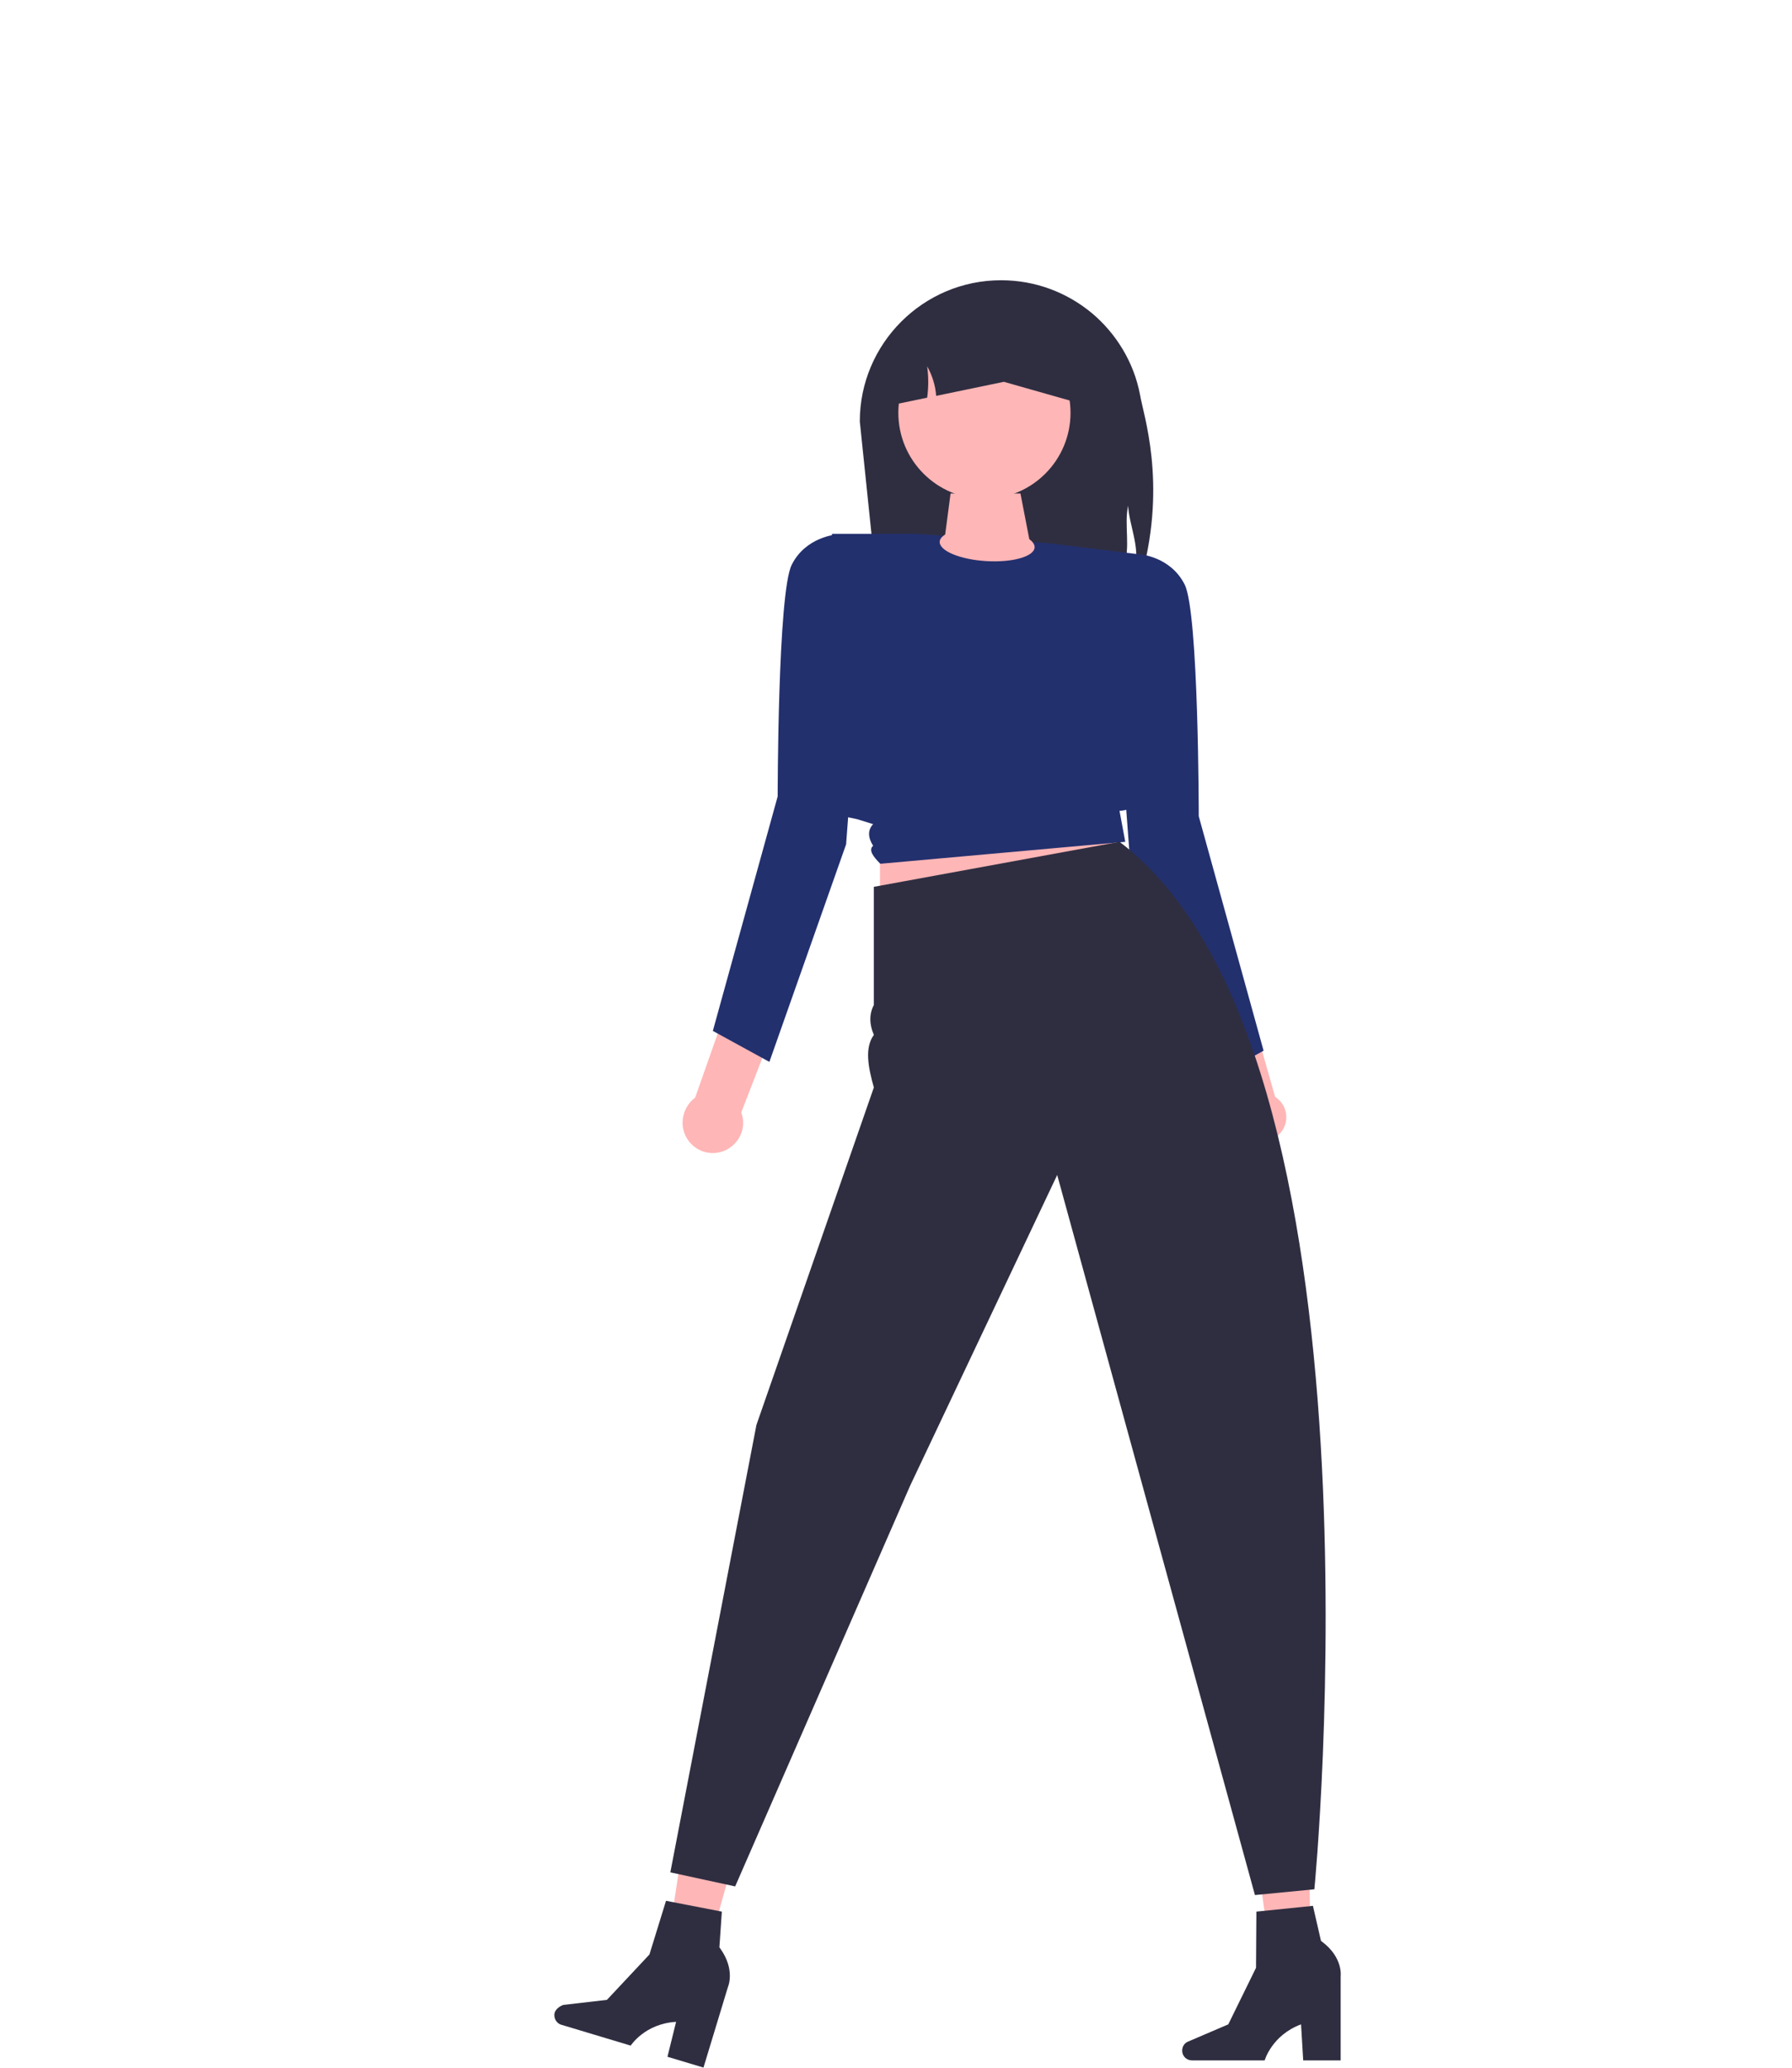 <?xml version="1.0" encoding="utf-8"?>
<!-- Generator: Adobe Illustrator 26.4.1, SVG Export Plug-In . SVG Version: 6.00 Build 0)  -->
<svg version="1.1" id="Laag_1" xmlns="http://www.w3.org/2000/svg" xmlns:xlink="http://www.w3.org/1999/xlink" x="0px" y="0px"
	 viewBox="0 0 497.5 574.1" style="enable-background:new 0 0 497.5 574.1;" xml:space="preserve">
<style type="text/css">
	.st0{fill:#2F2E41;}
	.st1{fill:#FFB6B6;}
	.st2{fill:#23306E;}
</style>
<path class="st0" d="M317.1,159.3l-2.5-0.2c0.2-0.6,0.4-1.2,0.5-1.9c1.4-5.2-1.7-11.8-1.9-16.8c-1.2,5.3,0.8,11.8-1.3,16.8
	c-0.2,0.6-0.5,1.1-0.7,1.7l-68.6-4.3l-3.9-37.6c0-21.6,17.6-39.2,39.2-39.2c9.6,0,18.3,3.4,25.2,9.1c6.8,5.7,11.7,13.7,13.4,22.7
	C317.4,115.1,323.9,133.7,317.1,159.3L317.1,159.3z"/>
<polygon class="st1" points="288.2,162.3 260.1,165.9 263.9,137 283.3,137 "/>
<g>
	<polygon class="st1" points="364.1,550.7 353.9,551 348.3,510.9 363.3,510.6 	"/>
	<path class="st0" d="M328.2,569.3L328.2,569.3c0,1.5,1.2,2.7,2.7,2.7h20.2c0,0,2-7,10.1-10l0.6,10h10.4v-23.4c0,0,0.7-5.1-5.1-9.5
		s-0.3,0-0.3,0l-2.3-10l-15.7,1.6l-0.1,15.6L341,562l-11.2,4.8C328.8,567.2,328.2,568.2,328.2,569.3L328.2,569.3z"/>
</g>
<g>
	<polygon class="st1" points="193.8,551.4 184,548.6 190.1,508.7 204.6,512.7 	"/>
	<path class="st0" d="M154,558.7L154,558.7c-0.4,1.4,0.4,3,1.8,3.4l19.3,5.8c0,0,3.9-6.1,12.6-6.6l-2.4,9.7l10,3l6.8-22.4
		c0,0,2.1-4.7-2.1-10.6s-0.3-0.1-0.3-0.1l0.7-10.2l-15.5-3l-4.6,14.9l-11.8,12.6l-12.1,1.4C155.3,557,154.4,557.7,154,558.7
		L154,558.7z"/>
</g>
<path class="st1" d="M193,304.7l8.3-23.6l14.1,2.9l-9.6,24.8c0.2,0.8,0.5,1.6,0.5,2.4c0.3,4.6-3.3,8.6-7.9,8.9s-8.6-3.3-8.9-7.9
	C189.4,309,190.8,306.4,193,304.7L193,304.7z"/>
<path class="st1" d="M344,308.2l-6.2-19.1l10.4-5l5.8,20.4c0.5,0.3,1,0.8,1.5,1.3c2.4,2.8,2.1,7.1-0.8,9.5s-7.1,2.1-9.5-0.8
	C343.7,312.6,343.3,310.3,344,308.2L344,308.2z"/>
<polygon class="st1" points="244.3,221.6 244.3,254 314.9,245.3 295.1,205.4 "/>
<path class="st2" d="M254.3,148.2H231c0,0-10.4,76.8,3,78.4l3.9,0.8l4.5,1.4c-1.6,1.7-1.4,3.8,0,6c-1.4,1.2,0.1,3.1,2,5l68-6.1
	l-1.6-8.6c0,0,9.4,0,5.5-11v-60.2l-25.2-3.1L254.3,148.2z"/>
<path class="st2" d="M307.7,158.4l8.8-4.5c0,0,8.5,0.6,12.4,8.4s3.9,64.3,3.9,64.3l18,65.1l-15.7,8.6l-21.3-60.4L307.7,158.4
	L307.7,158.4z"/>
<path class="st2" d="M241,152.9l-8.8-4.5c0,0-8.5,0.6-12.4,8.4s-3.9,64.3-3.9,64.3l-18,65.1l15.7,8.6l21.3-60.4L241,152.9L241,152.9
	z"/>
<path class="st0" d="M310.8,233.7l-68.2,12.5V279c-1.3,2.5-1.3,5.3,0,8.3c-2.6,3.6-1.6,8.9,0,14.6L210,395.6l-23.9,124.2l18,3.9
	l48.6-111.3l40.8-86.2l54.9,199.9l16.5-1.6C364.9,524.6,387.6,291.7,310.8,233.7L310.8,233.7z"/>
<ellipse class="st1" cx="273.3" cy="114.6" rx="23.9" ry="23.9"/>
<path class="st0" d="M303.7,108.8v4.3l-25-7.1l-18.8,3.9c-0.2-2.9-1.1-5.7-2.5-8.2c0.4,2.9,0.4,5.8,0,8.7l-12.5,2.6v-4.3
	c0-16.2,13.2-29.4,29.4-29.4c8.1,0,15.5,3.3,20.8,8.6C300.4,93.3,303.7,100.7,303.7,108.8L303.7,108.8z"/>
<ellipse transform="matrix(6.090696e-02 -0.998 0.998 6.090696e-02 106.565 415.529)" class="st1" cx="274.1" cy="151.1" rx="4.6" ry="13.2"/>
</svg>
